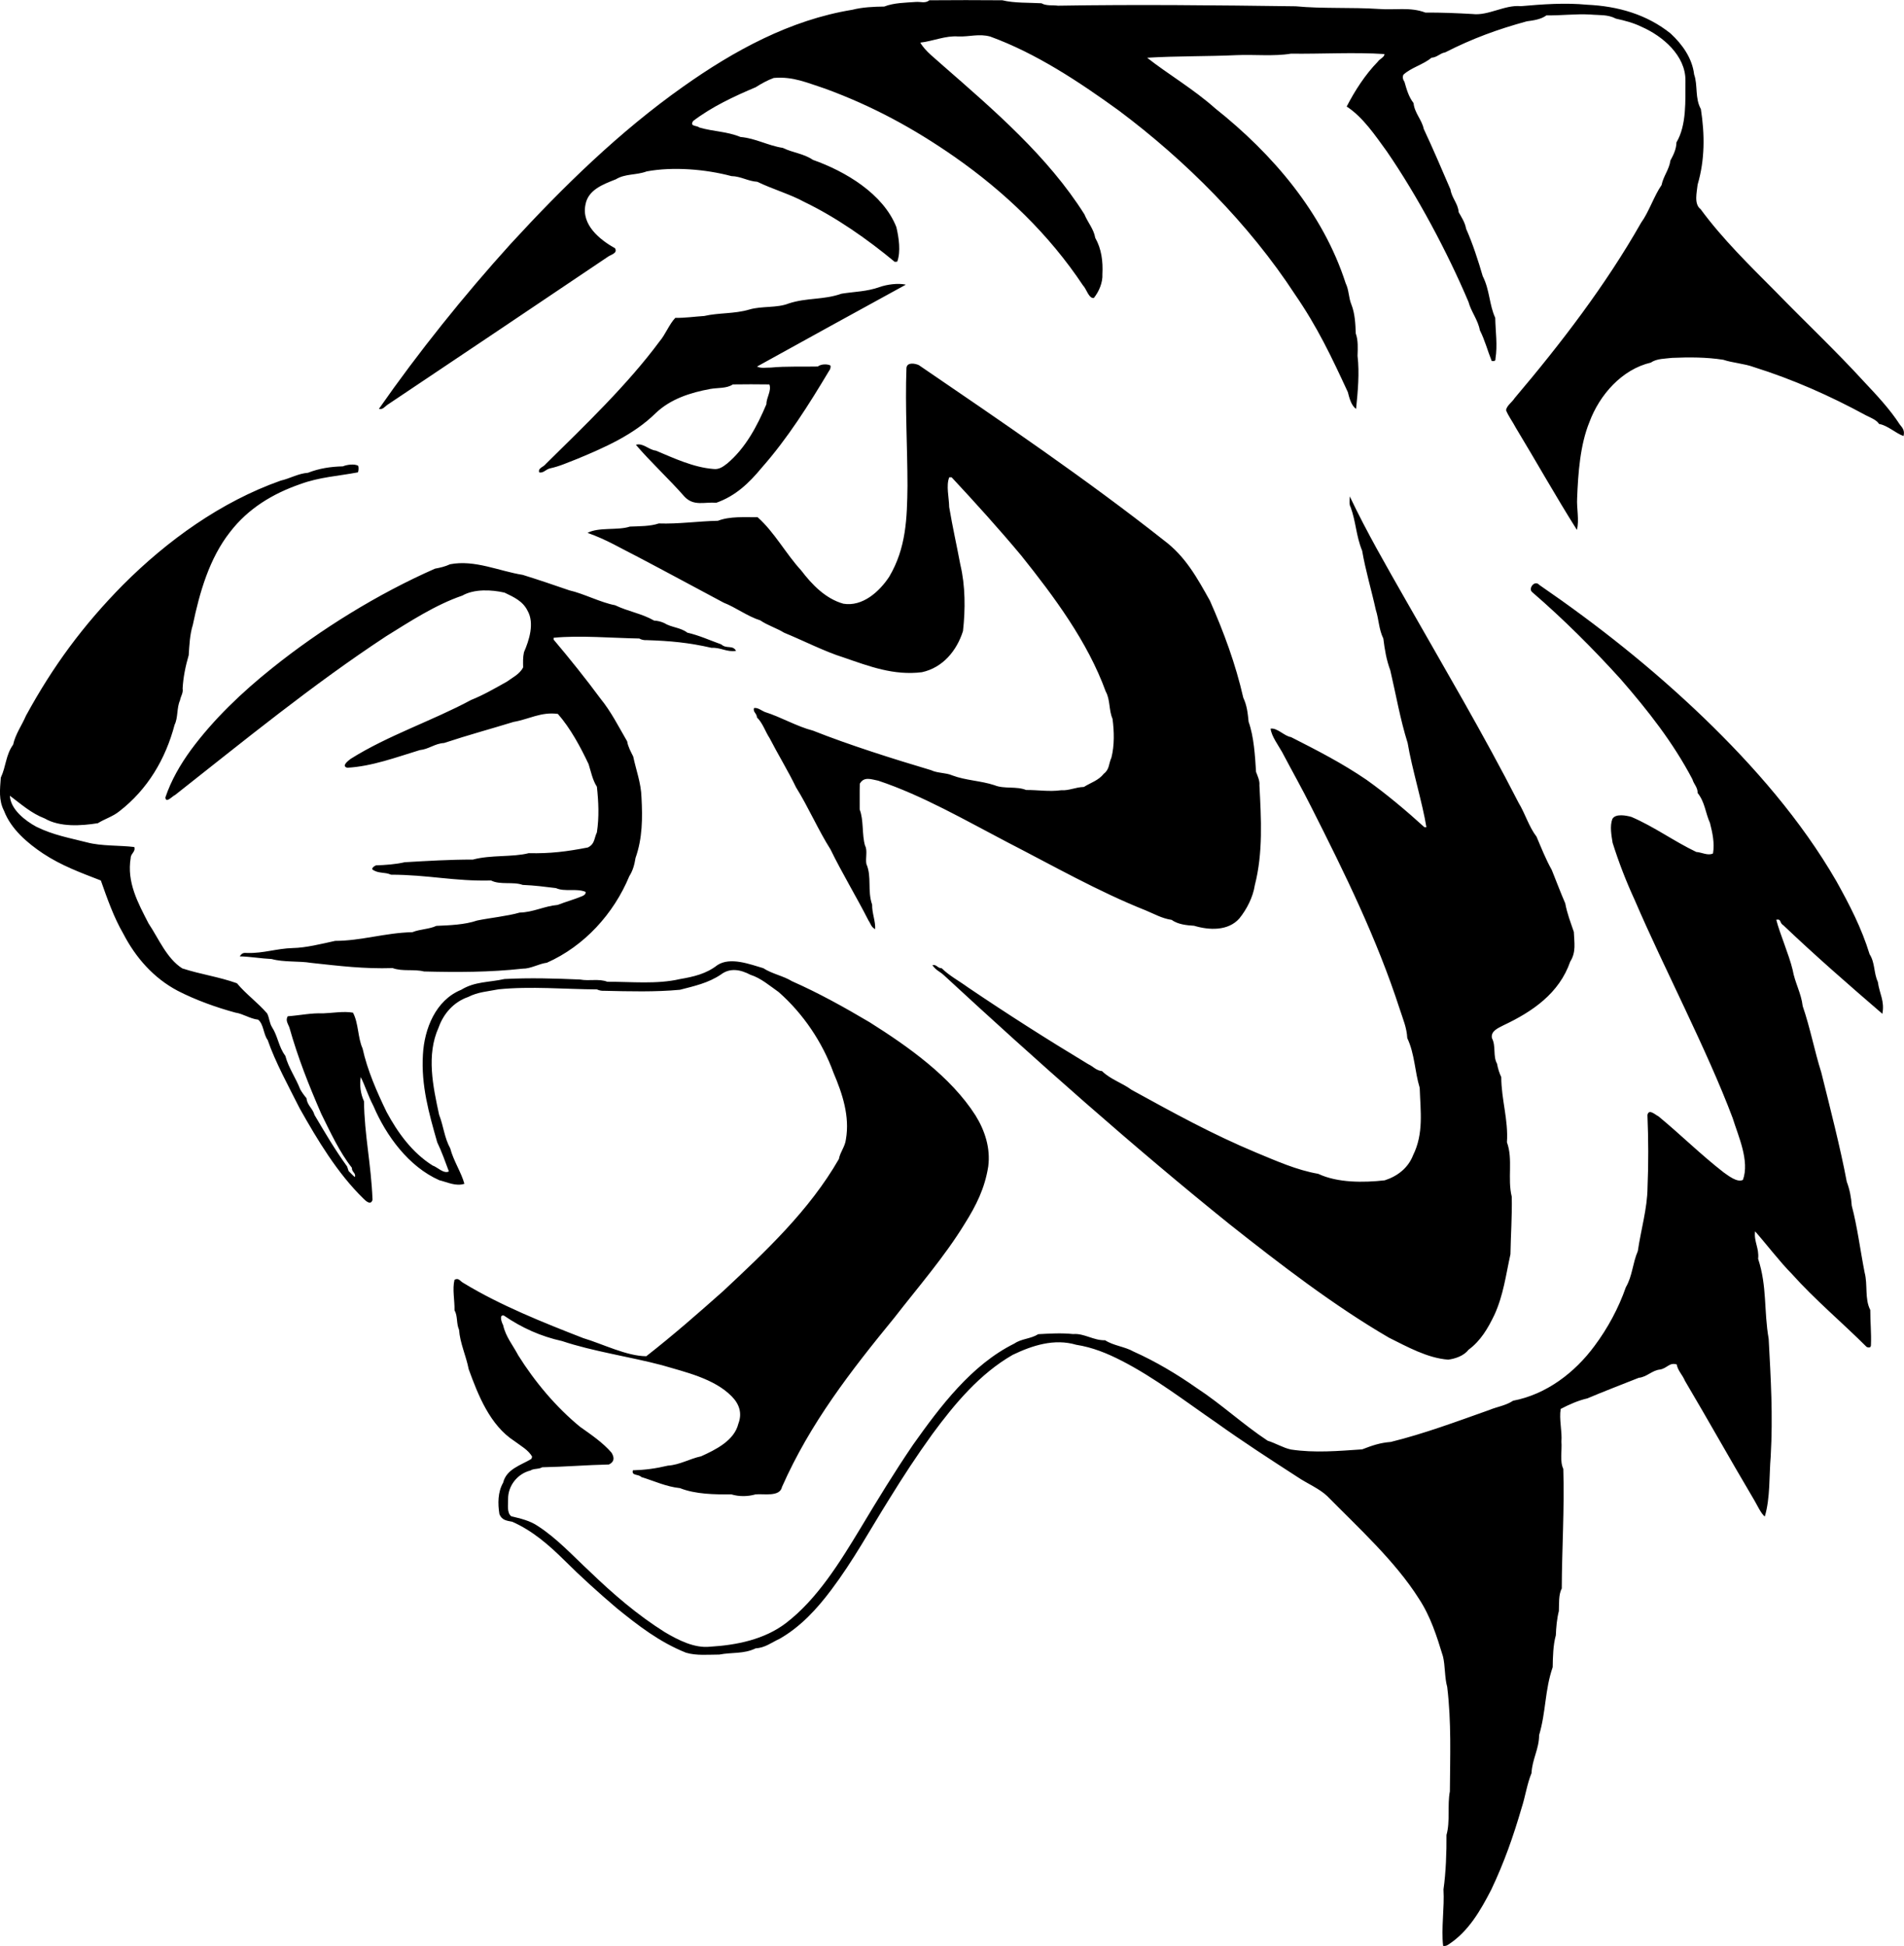 <?xml version="1.0" encoding="UTF-8"?>
<!DOCTYPE svg PUBLIC "-//W3C//DTD SVG 1.0//EN" "http://www.w3.org/TR/2001/REC-SVG-20010904/DTD/svg10.dtd">
<!-- Creator: CorelDRAW -->
<svg xmlns="http://www.w3.org/2000/svg" xml:space="preserve" width="1.631in" height="1.667in" version="1.0" shape-rendering="geometricPrecision" text-rendering="geometricPrecision" image-rendering="optimizeQuality" fill-rule="evenodd" clip-rule="evenodd"
viewBox="0 0 1630.87 1666.67"
 xmlns:xlink="http://www.w3.org/1999/xlink"
 xmlns:xodm="http://www.corel.com/coreldraw/odm/2003">
 <g id="Layer_x0020_1">
  <path fill="black" d="M858.48 0.13c-20.75,-0.16 -41.69,-0.18 -62.44,0 -3.52,2.9 -7.33,1.11 -11.53,1.43 -8.76,0.65 -18.96,0.7 -27.1,3.96 -8.91,0.11 -18.7,0.52 -27.31,2.75 -53.21,8.65 -101.45,35 -145.08,65.94 -54.43,38.47 -102.59,85.57 -147.62,134.59 -39.64,43.76 -79.2,93.04 -112.86,141.33 3.32,0.72 4.67,-1.58 7.1,-3.37 63.09,-42.26 126.09,-84.49 189.05,-126.93 2.52,-1.87 8.55,-2.95 6.14,-7.25 -13.27,-7.49 -28.96,-20.19 -25.34,-37.46 2.25,-12.72 15.29,-17.41 25.91,-21.61 8.29,-5.05 17.48,-3.42 26.53,-6.81 22.52,-4.17 50.47,-1.89 72.54,4.02 8.08,0.16 14.35,4.43 22.15,4.87 13.29,6.4 28.55,10.8 40.03,17.13 27.59,13.31 54.17,31.92 77.72,51.45l2.18 -0.18c3.11,-8.73 1.35,-20.62 -0.78,-29.59 -11.27,-28.68 -43.94,-47.85 -71.45,-57.57 -8.06,-5.47 -17.18,-6.04 -25.8,-10.26 -12.72,-1.94 -23.34,-8.24 -36.27,-9.35 -11.76,-4.82 -22.9,-4.54 -35.08,-8.06 -2.52,-2.05 -8.65,-0.72 -5.47,-5.62 15.86,-12.15 35.39,-21.27 53.61,-28.94 4.79,-3.06 10.1,-6.01 15.44,-7.93 16.61,-1.5 28.96,4.3 44.2,9.22 40.44,14.87 75.26,33.71 110.73,58.37 43.08,30.13 80.88,66.38 110.03,110.21 2.64,2.39 4.97,11.43 9.22,10.65 4.41,-5.46 7.72,-13.32 7.33,-20.42 0.57,-10.8 -0.75,-21.63 -6.14,-31.09 -1.24,-7.54 -6.35,-13.06 -9.28,-20.16 -31.22,-49.51 -77.36,-89.12 -121.02,-127.26 -6.43,-5.98 -15.23,-12.23 -19.54,-19.79 11.01,-1.27 21.71,-6.14 32.49,-5.26 9.56,0.33 17.78,-2.59 27.41,0.07 39.35,14.35 76.01,38.68 109.9,63.19 57.64,43.09 111.81,97.42 151.15,157.68 19.22,27.9 31.24,53.35 45.26,83.66 1.17,4.61 2.9,11.63 7.07,14.35 1.48,-14.89 3,-30.54 1.24,-45.44 0.21,-6.17 0.62,-13.29 -1.53,-19.17 -0.26,-8.16 -0.72,-17.26 -3.78,-24.87 -2.41,-5.93 -1.99,-12.31 -4.87,-18.13 -19.51,-60.52 -62.59,-110.7 -111.76,-149.78 -18.71,-16.66 -41.04,-29.69 -58.27,-43.34 25.47,-1.58 51.04,-1.06 76.53,-2.23 15.16,-0.67 32.1,1.17 46.63,-1.27 25.75,0.33 54.69,-1.35 79.98,0.33 0.57,2.44 -4.33,4.41 -5.52,6.5 -10.7,10.88 -19.82,25.05 -26.71,38.47 13.89,8.94 24.56,24.93 34.2,38.16 26.25,38.09 52.15,86.69 70.11,129.1 2.35,8.7 8.11,15.31 9.77,24.35 4.35,8.57 6.55,17.44 10.13,26.27 2.35,0.39 3.42,-0.21 3.21,-1.81 1.91,-11.92 0.02,-23.24 -0.18,-35.1 -5.26,-11.56 -4.61,-23.71 -10.73,-35.76 -3.81,-13.16 -8.68,-28.13 -14.22,-40.54 -0.83,-5.06 -3.81,-9.77 -6.35,-14.15 -0.62,-7.67 -5.88,-12.05 -7.05,-19.54 -7.59,-17.57 -14.72,-34.43 -22.88,-51.81 -1.58,-7.8 -7.93,-13.71 -8.73,-22.13 -4.2,-5.44 -5.91,-11.69 -7.77,-18.16 -1.48,-2.2 -1.79,-4.25 -0.93,-6.14 6.48,-6.09 17.23,-8.73 24.04,-14.56 4.87,-0.29 7.17,-3.81 11.76,-4.59 23.16,-11.81 44.95,-19.79 69.95,-26.61 5.46,-0.72 12.23,-1.63 16.74,-5.08 12.64,0.21 25.05,-1.43 37.67,-0.72 7.85,0.72 14.67,-0.23 21.89,3.52 7.69,1.71 14.92,3.55 22.02,7.02 18.06,7.93 37.67,24.61 37.52,45.99 -0.16,16.87 1.17,38.08 -7.7,52.98 -0.13,5.83 -2.51,10.57 -5.18,15.54 -1.04,7.75 -6.09,13.47 -7.56,20.99 -6.48,9.33 -10.85,23.11 -17.52,32.25 -30.34,53.43 -68.63,103.4 -108.35,150.27 -1.99,3.31 -6.87,6.45 -7.36,10.36 2.05,5.13 5.78,10 8.34,14.95 17.59,29.07 34.3,58.91 52.36,87.54 2.15,-8.52 -0.34,-18.52 0.2,-27.36 0.83,-21.04 2.54,-45.44 10.52,-64.95 8.63,-23.34 27.88,-45.26 52.72,-51.01 4.87,-3.5 12.23,-3.26 18.03,-4.02 14.59,-0.62 29.59,-0.65 44.04,1.66 7.54,2.59 18.08,3.26 26.04,6.24 33.42,10.47 65.26,24.59 96.07,41.35 3.83,1.97 8.78,3.68 11.22,7.36 7.46,1.3 13.81,7.74 20.93,10.36 1.09,-4.38 -0.44,-6.69 -3.19,-9.87 -8.47,-13.11 -19.87,-25.26 -30.7,-36.76 -24.22,-26.5 -50.67,-51.37 -75.73,-77.18 -22.2,-22.31 -45.52,-45.08 -64.17,-70.5 -5.98,-4.48 -3.16,-14.74 -2.59,-21.01 6.27,-21.37 6.19,-42.75 2.8,-64.72 -5.26,-9.46 -2.49,-20.44 -5.78,-29.66 -1.63,-13.94 -10.1,-25.76 -20.13,-35.08 -20.57,-16.5 -45.42,-23.44 -71.35,-24.64 -19.07,-1.84 -37.98,-0.44 -57,1.22 -13.7,-1.35 -27.91,8.42 -41.45,6.71 -13.45,-0.75 -26.79,-1.32 -40.26,-1.22 -12.93,-4.95 -25.96,-2 -40.05,-3.11 -23.21,-1.53 -48.22,-0.08 -70.99,-2.28 -67.88,-0.88 -135.73,-1.66 -203.64,-0.52 -4.48,-0.59 -10.2,0.31 -14.15,-2.07 -10.78,-0.62 -23.34,-0.05 -33.65,-2.59zm-82.91 243.51c-6.53,-1.35 -15.8,-0.13 -22.15,2.12 -11.04,3.94 -21.04,3.86 -32.54,5.68 -15.85,5.54 -29.56,3.24 -45.31,8.39 -10.1,4.04 -23,2.02 -33.68,5.18 -12.85,3.83 -26.11,2.64 -38.73,5.54 -8.29,0.52 -16.4,1.74 -24.74,1.61 -5.29,5.59 -8.34,14.09 -13.47,20.13 -27.59,37.28 -64.22,72.23 -97.31,104.85 -2.15,3 -7,3.42 -5.8,7.36 3.6,0.83 5.49,-2.46 9.2,-3.42 8.26,-1.74 15.52,-5.13 23.32,-8.11 23.89,-9.92 48.42,-20.7 67.26,-39.2 12.72,-12.18 29.82,-17.62 46.74,-20.72 6.11,-1.14 14.22,-0.29 19.33,-3.89 10.41,-0.15 20.88,-0.15 31.3,0 2.07,5.37 -2.57,11.19 -2.52,16.94 -7.82,18.55 -17.77,37.49 -33.57,50.78 -3.65,2.82 -7,5.34 -11.94,4.69 -17.02,-1.35 -33.7,-9.22 -49.22,-15.72 -6.06,-0.62 -10.83,-6.81 -17.05,-4.98 11.24,13.39 29.41,30.37 41.56,44.35 8.01,8.5 16.87,4.48 27.31,5.29 16.43,-5.8 27.91,-16.71 38.89,-30 22.2,-25.15 40.42,-54.07 57.57,-82.78 1.22,-1.55 1.66,-3.16 1.32,-4.79 -2.98,-1.48 -8.19,-1.24 -10.86,0.88 -13.44,0.31 -26.87,-0.36 -40.28,0.91 -3.76,-0.08 -8.4,0.91 -11.76,-0.88 40.98,-22.67 85.89,-47.39 127.18,-69.98l0 -0.23zm11.53 69.02c-3.21,-1.48 -10.16,-2.8 -10.68,2.36 -1.24,33.55 0.86,67.67 0.88,101.04 -0.33,27.8 -1.11,53.19 -15.59,77.72 -8.34,12.77 -22.88,25.98 -39.38,23.19 -15.21,-4.28 -26.79,-16.3 -36.06,-28.47 -13.16,-14.33 -22.85,-32.7 -37.33,-45.6 -11.04,0.11 -23.76,-0.96 -34.02,3.06 -16.89,0.33 -33.65,2.87 -50.63,2.28 -7.3,2.51 -16.84,2.36 -24.77,2.69 -10.44,3.47 -26.74,0.23 -36.27,5.39 16.35,5.72 28.04,13.03 43.81,20.93 24.3,12.77 48.45,25.88 72.67,38.78 10.7,4.22 20.44,11.74 31.45,15.21 6.37,4.35 13.81,6.5 20.46,10.59 16.22,6.61 35.08,16.3 50.81,21.14 22.26,7.7 43.14,15.68 67.23,12.67 17.9,-3.89 29.85,-18.42 35.16,-35.23 2.09,-18.5 2.07,-38.79 -2.26,-56.84 -3.52,-18.73 -6.35,-30.55 -9.56,-49.38 -0.05,-7.67 -2.85,-18.52 0.07,-25.47l2.02 -0.02c20.36,21.84 40.52,44.15 59.56,66.94 28.19,35.24 56.94,73.84 72.46,116.59 3.89,6.79 2.59,16.06 5.8,23.31 1.43,10.83 1.74,22.67 -0.96,33.32 -2.41,5.16 -1.5,9.9 -6.48,13.7 -4.56,5.83 -11.04,7.59 -17.1,11.37 -7.2,0.18 -12.54,3.24 -19.56,2.82 -10.15,1.4 -19.71,-0.31 -29.92,-0.23 -8.29,-3.39 -18.96,-0.67 -27.07,-4.09 -11.58,-3.83 -24.77,-4.09 -36.14,-8.39 -5.62,-2.48 -12.54,-1.76 -18.26,-4.51 -32.07,-9.53 -70.16,-21.56 -101.04,-33.83 -13.91,-3.57 -27.61,-11.74 -41.32,-16.01 -2.93,-1.19 -6.09,-4.04 -9.3,-3.31 -0.88,3.63 2.43,4.35 2.59,7.98 5.05,4.97 7.18,12.25 10.78,17.64 6.81,13.29 16.35,29.02 22.7,42.26 10.41,16.63 19.04,36.66 29.56,53.21 9.61,19.82 22.31,40.76 32.54,60.91 2.1,3.03 2.1,5.44 5.67,7.33 0.41,-6.81 -2.77,-13.68 -2.59,-20.98 -4.22,-11.94 -0.16,-23.97 -4.92,-34.82 -0.96,-4.69 1.17,-11.69 -1.14,-15.67 -2.8,-9.38 -1.06,-22.18 -4.61,-30.96 0.07,-7.36 -0.13,-14.77 0.1,-22.13 3.6,-6.48 10.03,-3.7 15.85,-2.59 37.78,12.59 75.03,34.17 110.27,52.57 38.89,19.98 78.14,42.36 118.81,58.53 7.33,3.03 14.04,6.94 22.13,8.08 5.54,3.96 12.7,4.64 19.33,5.08 12.72,3.83 29.09,4.64 38.71,-6.27 6.45,-7.95 11.71,-18.34 13.26,-28.5 7.15,-27.85 5.44,-56.97 3.94,-85.5 0.41,-3.89 -1.53,-7.96 -2.9,-11.53 -0.85,-13.76 -1.79,-30.05 -6.35,-42.88 -0.8,-7.64 -1.32,-13.65 -4.59,-20.72 -6.58,-28.83 -16.63,-56.04 -28.55,-83.01 -11.01,-19.67 -20.91,-37.88 -39.43,-51.71 -65.73,-51.92 -140.42,-102.67 -209.85,-150.04zm-480.31 86.15c-3.26,-1.81 -9.74,-0.93 -13.09,0.52 -10.49,0.26 -20.2,1.71 -29.95,5.52 -8.5,0.65 -15.23,4.87 -23.31,6.71 -50.99,18 -97.13,51.22 -135.22,89.41 -34.15,34.64 -59.77,69.43 -82.96,111.9 -3.6,8.39 -9.07,15.85 -11.01,24.82 -6.4,8.91 -6.01,18.57 -10.57,28.27 -0.7,10.05 -1.97,19.17 2.8,28.47 5.93,15.57 19.97,27.54 33.44,36.53 15.78,10.42 32.05,16.32 49.46,23.09 5.34,15.13 11.09,31.61 19.17,45.47 10.65,20.59 26.04,38.16 46.79,49.07 15.1,7.77 32.85,14.17 49.22,18.6 6.99,1.09 12.41,5.23 19.54,6.06 4.82,3.91 4.45,12.44 8.19,17.46 6.22,18.32 18.52,40.89 27.46,58.63 15.16,26.92 32.31,55.55 54.61,77.23 2.07,2.13 6.35,5.96 7.72,0.93 -1.22,-30.98 -6.99,-55.6 -7.3,-84.33 -2.98,-6.53 -3.86,-13.68 -2.8,-20.78 4.2,8.5 5.85,15.03 10.88,24.8 10.91,25.57 30.26,52.02 56.43,63.58 6.97,1.71 14.22,5.44 21.48,3.06 -2.52,-9.51 -9.41,-19.77 -12.13,-30.36 -5.08,-9.2 -5.72,-19.09 -9.54,-28.81 -5.23,-24.25 -11.06,-51.14 -0.41,-74.69 4.28,-12.07 13.03,-21.92 25.36,-26.17 8.29,-4.3 17.02,-4.74 25.91,-6.53 27.54,-2.8 57.28,-0.08 84.36,0.07 1.89,0.91 3.99,1.32 6.32,1.19 21.32,0.49 43.6,1.09 64.77,-0.88 12.31,-3.19 24.25,-5.75 35.08,-13.06 8.03,-6.11 17.07,-4.09 25.31,0.23 8.94,2.8 16.63,9.51 24.2,14.82 20.99,18.47 37.49,42.98 46.95,69.15 7.61,17.85 14.04,37.2 10.62,56.89 -0.73,6.45 -4.87,10.72 -6.04,16.94 -25.21,43.89 -62.59,78.97 -99.23,113.22 -21.97,19.51 -42.49,37.49 -65.72,55.67 -16.66,0 -37.75,-10.67 -53.97,-15.49 -33.96,-13.21 -71.4,-28.16 -102.57,-47.18 -2.98,-1.48 -4.04,-4.82 -7.74,-2.8 -2,8.21 0.23,17.62 0,26.11 2.87,4.9 1.45,11.27 3.89,16.74 0.83,11.56 5.98,22.07 8.24,33.68 8.08,22.28 18.26,48.06 39.04,61.53 5,3.81 12.54,7.93 15.33,13.6l-0.75 1.84c-9.04,5.39 -21.32,8.68 -24.09,20.29 -4.64,8.06 -4.64,18.03 -3.19,26.94 2.07,5.2 6.06,5.57 11.01,6.53 17.33,7.67 31.27,19.82 44.64,33.03 14.12,14.09 29.41,27.85 44.59,40.78 18.6,15.13 37.13,29.41 59.59,38.35 8.96,2.67 19.17,1.6 28.5,1.6 10.78,-2.1 20.93,-0.36 31.09,-5.31 8.37,-0.57 13.47,-4.97 20.73,-8.29 17.95,-10.37 31.71,-25.34 44.04,-41.76 19.12,-25.42 32.72,-50.73 49.64,-77.72 12.46,-20.16 23.14,-36.53 37.05,-55.83 19.12,-25.91 40.49,-51.56 68.76,-67.8 16.89,-8.11 35.65,-14.17 54.41,-8.63 13.86,2.15 26.45,7.28 38.86,13.65 28.47,14.59 54.72,34.9 81.04,52.98 22.72,16.27 46.4,31.61 69.85,46.76 7.69,5.24 18.73,9.87 25.31,16.27 26.53,26.92 58.27,55.83 78.37,87.67 10.1,15.28 15.39,32.18 20.7,49.51 1.99,7.85 1.35,18.13 3.65,26.24 3.65,30.24 2.48,59.1 2.28,89.46 -2.28,11.74 0.39,25.91 -2.9,37.28 0.13,14.53 -0.52,32.54 -2.57,46.63 0.93,15.78 -2.05,33.29 -0.31,48.39 1.58,0.29 3.08,-0.1 4.51,-1.14 17.18,-11.06 27.65,-29.38 36.76,-47.1 11.09,-23.39 18.78,-45.34 26.01,-70.11 3.08,-9.38 4.61,-20.42 8.44,-29.64 0.52,-11.71 6.48,-20.67 6.5,-32.54 5.98,-20.16 4.79,-38.32 11.63,-58.19 0.15,-8.71 0.36,-19.02 2.69,-27.31 0.26,-6.76 0.93,-14.25 2.59,-20.73 0.31,-5.98 -0.41,-14.04 2.49,-19.33 0.13,-34.17 2.36,-68.22 1.32,-102.44 -3.16,-6.74 -0.98,-15.83 -1.61,-23.31 0.7,-9.09 -2.12,-19.38 -0.62,-28.06 6.94,-3.68 15.13,-7.28 22.83,-9.02 12.95,-5.54 30.6,-12.28 44.04,-17.64 6.79,-0.62 11.53,-6.45 18.14,-7.07 6.22,-1.06 8.08,-6.35 14.35,-4.38 1.04,5.54 5,8.94 7.07,14.04 21.4,36.19 37.9,65.98 58.86,101.35 2.33,3.68 6.43,12.9 9.56,14.8 4.74,-16.09 3.6,-34.74 5.03,-51.33 1.99,-35.72 0.1,-65.86 -1.74,-100.78 -4.22,-24.09 -1.22,-44.74 -9.04,-68.56 1.04,-9.14 -3.81,-14.89 -2.59,-23.52 8.65,9.72 21.69,26.71 31.3,36.27 19.82,22.2 43.11,41.63 64.25,62.75 2.46,0.98 3.68,0.39 3.68,-1.76 0.44,-10 -0.62,-19.9 -0.57,-29.9 -4.95,-9.59 -2.05,-21.63 -4.85,-32.1 -3.57,-18.19 -6.43,-40.26 -11.01,-57.18 -0.47,-7.13 -1.79,-13.94 -4.3,-20.62 -5.23,-28.06 -14.74,-65.21 -21.81,-93.56 -5.75,-18.13 -9.51,-38.21 -15.91,-56.81 -1.27,-11.01 -6.76,-20.23 -8.63,-31.09 -3.16,-13.16 -11.01,-30.98 -14.02,-42.88 4.56,-0.96 2.56,2.7 6.01,4.67 27.49,26.19 56.17,51.19 84.87,75.89 2.13,-10.99 -2.51,-17.13 -3.86,-27.31 -3.65,-7.83 -2.28,-16.27 -7.07,-23.73 -6.89,-22.41 -17.05,-42.07 -28.39,-62.44 -30.11,-52.13 -70.7,-98.68 -113.89,-140.29 -44.17,-42.36 -90.34,-79.02 -140.63,-113.56 -4.02,-4.61 -9.87,3.31 -6.01,6.24 26.79,23.13 52.05,48.37 75.81,74.59 23.39,26.94 44.67,53.94 61.33,85.6 1.27,4.43 4.58,6.84 4.48,11.76 6.35,8.01 6.61,16.97 10.57,25.67 2.15,8.5 4.09,17.33 2.59,26.14 -4.33,2.15 -9.59,-0.96 -14.35,-1.3 -19.04,-9.09 -36.11,-21.69 -55.55,-30 -4.33,-1.22 -13.6,-3.08 -16.3,1.76 -2.3,6.12 -0.8,14.04 0.21,20.37 5.36,17.05 11.56,32.98 19.02,49.22 24.87,57.98 61.89,128.19 83.81,186.54 4.85,15.6 14.69,36.79 8.81,52.98 -4.87,2.59 -12.78,-3.78 -16.69,-6.53 -19.3,-15 -36.43,-32.02 -55.6,-47.85 -2.67,-1.22 -8.32,-6.92 -9.51,-1.19 0.85,20.7 0.96,41.48 0.08,62.18 -0.16,17.8 -5.65,36.04 -8.32,54.41 -4.51,10.44 -4.61,21.32 -10.26,30.96 -6.11,17.64 -15.57,35.21 -26.84,50.26 -16.94,22.98 -41.35,41.53 -69.72,46.92 -6.43,4.27 -13.63,5.08 -20.52,7.98 -27.85,9.84 -55.6,20.26 -84.3,27.33 -9.28,0.72 -15.85,3.03 -24.48,6.35 -20.46,1.37 -40.54,3.21 -61.01,0.13 -6.71,-1.45 -13.08,-5.41 -19.98,-7.56 -20.88,-13.78 -39.74,-31.4 -60.85,-45.19 -16.56,-11.66 -35.42,-22.88 -53.89,-31.11 -7.64,-4.35 -17.15,-4.98 -24.48,-9.74 -9.82,0.34 -17.98,-6.11 -27.33,-5.28 -10.06,-1.06 -19.85,-0.44 -29.9,0.1 -6.58,4.12 -14.28,3.76 -20.44,8.01 -36.74,18.19 -63.56,53.96 -86.77,86.66 -16.4,24.12 -30.23,46.84 -45.19,71.76 -17.41,28.7 -36.81,60.47 -63.83,81.12 -18.47,13.99 -42.15,18.76 -64.77,20.11 -13.57,1.5 -27.49,-5.75 -38.86,-12.44 -23.47,-14.74 -44.43,-32.8 -64.38,-52.05 -14.22,-13.21 -28.09,-28.37 -44.43,-38.89 -6.79,-4.61 -14.82,-6.43 -22.67,-8.29 -4.07,-3.08 -2.57,-10.21 -2.75,-14.69 -0.2,-11.4 8.03,-21.81 19.07,-24.51 3.29,-2.05 6.79,-0.83 10.1,-2.8 19.07,-0.36 38.16,-1.97 57.23,-2.38 4.74,-2.39 4.74,-5.86 2.23,-10.08 -7.33,-8.57 -17.75,-15.65 -26.94,-22.15 -20.68,-16.94 -38.89,-38.7 -53.01,-61.27 -4.61,-8.78 -10.75,-15.88 -12.95,-25.91 -1.06,-1.86 -3.83,-9.17 0.65,-8.16 15.57,10.65 31.61,17.82 49.9,21.87 26.4,8.86 58.35,13.44 85.5,20.65 19.85,5.88 44.72,11.37 59.72,26.66 6.55,6.61 9.17,14.46 5.72,23.47 -3.47,14.48 -19.56,22.31 -31.89,27.9 -9.84,2.1 -18.19,7.31 -28.5,8.01 -10.26,2.43 -19.28,3.68 -29.93,3.99 -1.45,4.87 4.72,3.06 7.2,5.75 11.45,3.55 21.37,8.29 33.09,9.51 13.39,5.31 29.69,5.46 44.04,5.36 6.74,2 13.99,1.92 20.72,0 6.81,-0.78 20.8,2.51 22.67,-6.4 24.12,-54.56 58.74,-99.13 96.25,-144.96 20.26,-26.11 42.91,-52.13 60.16,-80.31 9.95,-15.83 17.31,-30.54 20.24,-49.22 2.02,-15.54 -2.8,-30.57 -10.88,-43.63 -21.22,-33.32 -57.78,-59.1 -90.76,-79.88 -21.76,-12.87 -43.34,-24.9 -66.48,-35.13 -7.3,-4.53 -17.15,-6.3 -24.59,-11.17 -11.37,-3.31 -28.13,-9.85 -39.22,-2.67 -9.66,7.57 -20.39,10 -32.15,12.02 -19.85,4.61 -41.81,2.17 -62.18,2.3 -7.15,-2.85 -15.52,-0.44 -23.31,-1.92 -21.56,-0.96 -43.22,-1.55 -64.77,-0.44 -12.98,2.93 -25.44,2 -37.13,9.25 -21.87,8.86 -31.53,33.44 -32.75,55.39 -1.63,26.5 5.13,50.31 12.26,75.26 3.6,7.33 7.13,17.25 9.98,24.9 -4.48,2.3 -9.77,-3.7 -13.99,-5.08 -17.44,-10.98 -29.77,-28.01 -39.38,-45.86 -8.29,-17.15 -16.5,-35.78 -20.57,-54.41 -4.17,-9.15 -3.37,-21.5 -8.21,-30.62 -7.95,-1.43 -17.43,0.31 -25.65,0.59 -10.44,-0.39 -18.55,1.58 -30.26,2.51 -2.04,3.45 0.13,6.22 1.37,9.38 7.54,26.58 16.45,49.02 27.39,74.2 7.67,15.47 15.59,32.75 26.22,46.17 -0.2,3.89 3.58,4.17 2.59,7.98 -1.53,-1.04 -3.86,-3.78 -5.39,-5.18l-1.3 -3.89c-10.75,-14.93 -18.58,-28.35 -27.93,-44.15 -1.5,-5.67 -6.35,-8.24 -6.84,-14.35 -2.07,-2.41 -3.78,-4.82 -5.39,-7.57 -3.65,-9.59 -10.16,-18.63 -12.75,-28.73 -5.83,-7.74 -6.3,-16.56 -11.37,-24.48 -2.33,-3.73 -2.28,-7.91 -4.17,-11.76 -7.93,-9.28 -18.21,-16.58 -25.91,-25.91 -15.83,-5.65 -30.75,-7.51 -46.84,-12.74 -13.34,-8.47 -20.28,-25.65 -28.83,-38.42 -9.2,-17.83 -18.83,-35.37 -15.33,-56.25 -0.03,-3.6 4.38,-5.28 3.06,-9.28 -12.72,-1.56 -28.11,-0.67 -40.39,-3.94 -15.39,-3.94 -28.94,-6.24 -43.53,-13.44 -9.53,-5.16 -22.12,-14.87 -22.64,-26.56 9.67,7.25 18.21,15.02 29.9,19.51 12.88,7.51 31.19,6.32 45.47,4.02 6.04,-3.78 12.72,-5.62 18.37,-10.18 24.25,-18.76 39.61,-44.77 47.36,-74.13 3.06,-6.17 1.71,-14.43 4.61,-20.88 0.67,-3.78 2.9,-6.24 2.26,-10.2 0.49,-9.64 2.54,-19.41 5.2,-28.5 0.55,-8.5 0.96,-17.77 3.52,-25.91 5.78,-27.72 14.12,-57.02 31.94,-79.64 15.44,-20.06 36.45,-32.78 60,-40.94 16.71,-6.14 32.59,-6.89 49.54,-10.13 0.59,-2.05 0.65,-3.94 0.16,-5.72zm849.36 26.19c0,2.8 -0.78,6.89 0.75,9.33 4.61,12.67 4.61,24.56 9.85,37.28 2.77,16.38 8.11,34.28 11.71,50.68 2.54,7.82 2.59,16.76 6.43,24.51 1.22,9.69 2.59,18.14 5.98,27.31 4.87,20.76 8.45,41.87 14.85,62.18 3.63,21.81 12.93,52.2 16.06,72.15l-1.66 0c-15.06,-13.73 -32.96,-28.78 -49.59,-40.6 -20.91,-14.28 -42.33,-25.24 -64.77,-36.63 -5.52,-0.72 -11.87,-8.19 -17.44,-7.2 0.78,6.5 6.63,14.22 9.87,20.05 8.31,15.78 17.02,31.19 24.95,47.02 28.68,56.74 56.17,112.57 75.83,173.19 2.75,8.5 5.98,15.83 6.43,24.74 6.48,13.83 6.32,28.37 10.65,42.62 0.65,20.1 3.55,39.09 -5.68,57.75 -4.22,10.93 -13.44,18 -24.3,21.48 -18.16,2.05 -40.42,2.2 -57,-5.59 -18.16,-3.11 -35.91,-11.06 -52.88,-18.08 -38.22,-15.96 -70.96,-34.1 -106.95,-53.84 -7.83,-5.85 -18.29,-9.04 -25.31,-16.06 -5.08,-0.46 -7.44,-3.94 -11.76,-5.91 -35.52,-21.43 -68.81,-42.62 -103.17,-65.86 -7.36,-5.39 -15.91,-9.9 -22.39,-16.32 -3.76,-0.03 -4.3,-3.52 -7.98,-2.62 3.42,4.74 6.19,5.21 9.82,8.55 78.16,72.26 162.39,147.05 245.19,213.69 43.01,33.99 88.71,69.22 136.04,96.79 15.39,7.62 32.96,17.54 50.78,18.83 5.98,-0.75 13.47,-3.29 17.28,-8.37 10.55,-7.75 16.74,-18.42 22.31,-30 7.75,-16.97 9.77,-34.04 13.73,-51.94 0.26,-16.43 1.48,-32.75 1.11,-49.22 -3.83,-15.52 1.22,-32.07 -4.12,-46.63 1.27,-19.51 -4.8,-36.4 -4.87,-55.81 -1.69,-3.52 -2.93,-7.69 -3.63,-11.56 -3.65,-6.4 -0.72,-14.95 -4.35,-21.87 -1.22,-6.11 5.52,-8.65 9.77,-10.93 24.95,-11.74 47.85,-27.38 57.28,-54.59 5.24,-8.32 3.42,-16.22 3.11,-25.44 -2.9,-8.5 -5.7,-15.62 -7.38,-24.48 -3.94,-9.07 -7.8,-19.35 -11.53,-28.6 -5.08,-8.96 -9.04,-19.12 -13.06,-28.5 -6.56,-8.52 -9.72,-19.74 -15.31,-28.91 -30.52,-59.59 -63.34,-115.06 -96.32,-173.06 -16.94,-29.74 -33.91,-59.04 -48.35,-89.51zm-770.63 58.19c-4.2,1.94 -8.39,2.95 -12.95,3.78 -48.78,21.5 -97.78,51.74 -139.49,85.19 -25.68,20.52 -49.98,43.6 -69.56,70.08 -9.22,12.72 -16.84,25.83 -21.87,40.68 0.41,5.52 6.06,-1.27 8.26,-2.05 59.22,-46.63 117.67,-94.46 180.79,-135.99 20.57,-12.75 42.36,-27.02 65.31,-34.85 10.08,-5.8 25.08,-5.11 36.14,-2.54 7.95,3.83 15.7,7.23 19.77,15.59 6.04,10.6 1.3,25.34 -3.13,35.47 -0.96,4.56 -0.78,8.39 -0.7,12.95 -2.95,5.91 -9.46,8.89 -13.89,12.23 -9.82,5.49 -20.31,11.58 -30.65,15.68 -33.16,17.85 -71.35,30.39 -103.17,50.44 -1.97,1.5 -8.34,6.17 -2.95,7.62 21.04,-1.11 42.1,-9.02 62.18,-15.11 7.54,-0.72 13.03,-5.7 20.72,-6.06 21.71,-7.17 38.42,-11.58 59.59,-18.08 12.96,-2.2 23.58,-8.83 37.93,-6.84 10.75,12.28 19.35,28.24 26.32,43.03 2,6.35 3.42,13.7 7.1,19.33 1.43,13.09 2,26.01 0,39.1 -2.54,5.28 -1.63,9.89 -7.74,12.93 -17.85,3.47 -32.26,5.31 -50.65,4.87 -13.83,3.55 -32.46,1.35 -47.8,5.49 -19.51,-0.02 -38.91,1.14 -58.42,2.28 -7.82,1.81 -16.61,2.41 -24.72,2.69 -2.23,1.11 -3.26,2.26 -3.13,3.37 5,3.94 10.88,2.13 16.06,4.61 31.87,0.05 54.48,5.78 85.76,4.97 7.8,3.99 18.94,0.78 27.07,3.78 10.88,0.46 18.16,1.5 28.5,2.74 7.62,3.42 17.31,-0.05 25.37,3.22 0.31,1.45 -0.62,2.67 -2.83,3.65 -7.05,2.93 -14.12,4.82 -21.09,7.54 -11.56,1.01 -20.83,6.3 -32.54,6.56 -10.62,3.08 -25.63,4.54 -36.43,6.79 -10.62,3.65 -23.63,4.09 -34.92,4.59 -6.09,2.88 -14.15,2.8 -20.47,5.39 -23.55,0.57 -43.94,7.44 -66.22,7.46 -11.37,2.49 -25.16,5.96 -36.27,6.14 -13.91,0.39 -25.05,4.59 -38.86,4.22 -3.47,-0.28 -4.66,0.03 -6.58,2.9 9.12,0.21 18.21,1.87 27.31,2.28 10.46,2.9 23.34,1.55 33.83,3.31 24.28,2.61 45.03,5.23 69.8,4.46 8.81,3.13 17.93,0.67 26.92,2.9 28.6,0.7 56.04,0.72 84.49,-2.41 6.86,0.13 13.91,-4.25 20.72,-5.08 32.07,-14.22 57.26,-41.94 70.6,-74.12 3.16,-5.05 4.38,-9.82 5.34,-15.65 5.96,-16.84 6.06,-34.07 5.1,-51.81 -0.33,-12.18 -4.61,-23.29 -7.1,-35.08 -2.12,-4.25 -4.38,-8.21 -5.18,-12.95 -7.33,-12.59 -13.68,-25.37 -22.95,-36.74 -11.97,-16.27 -26.94,-34.93 -40.03,-50.39l0 -1.58c22.18,-2.26 50.78,0.28 73.37,0.62 1.81,1.06 3.94,1.53 6.35,1.4 20.11,0.65 35.99,2.1 55.5,6.58 8.13,-0.39 13.11,3.89 21.04,2.59 -3.03,-5.31 -8,-1.32 -12.72,-5.54 -9.46,-3.39 -19.17,-7.82 -28.94,-10 -6.22,-4.69 -13.58,-4.33 -19.98,-8.31 -2.72,-1.22 -5.57,-1.92 -8.52,-2.05 -10.62,-6.11 -22.26,-7.77 -33.42,-13.16 -12.13,-2.23 -27.1,-10.03 -39.17,-12.75 -13.29,-4.59 -26.74,-9.15 -40,-13.26 -20.24,-3.21 -41.04,-13.16 -62.18,-9.09z"/>
 </g>
</svg>

